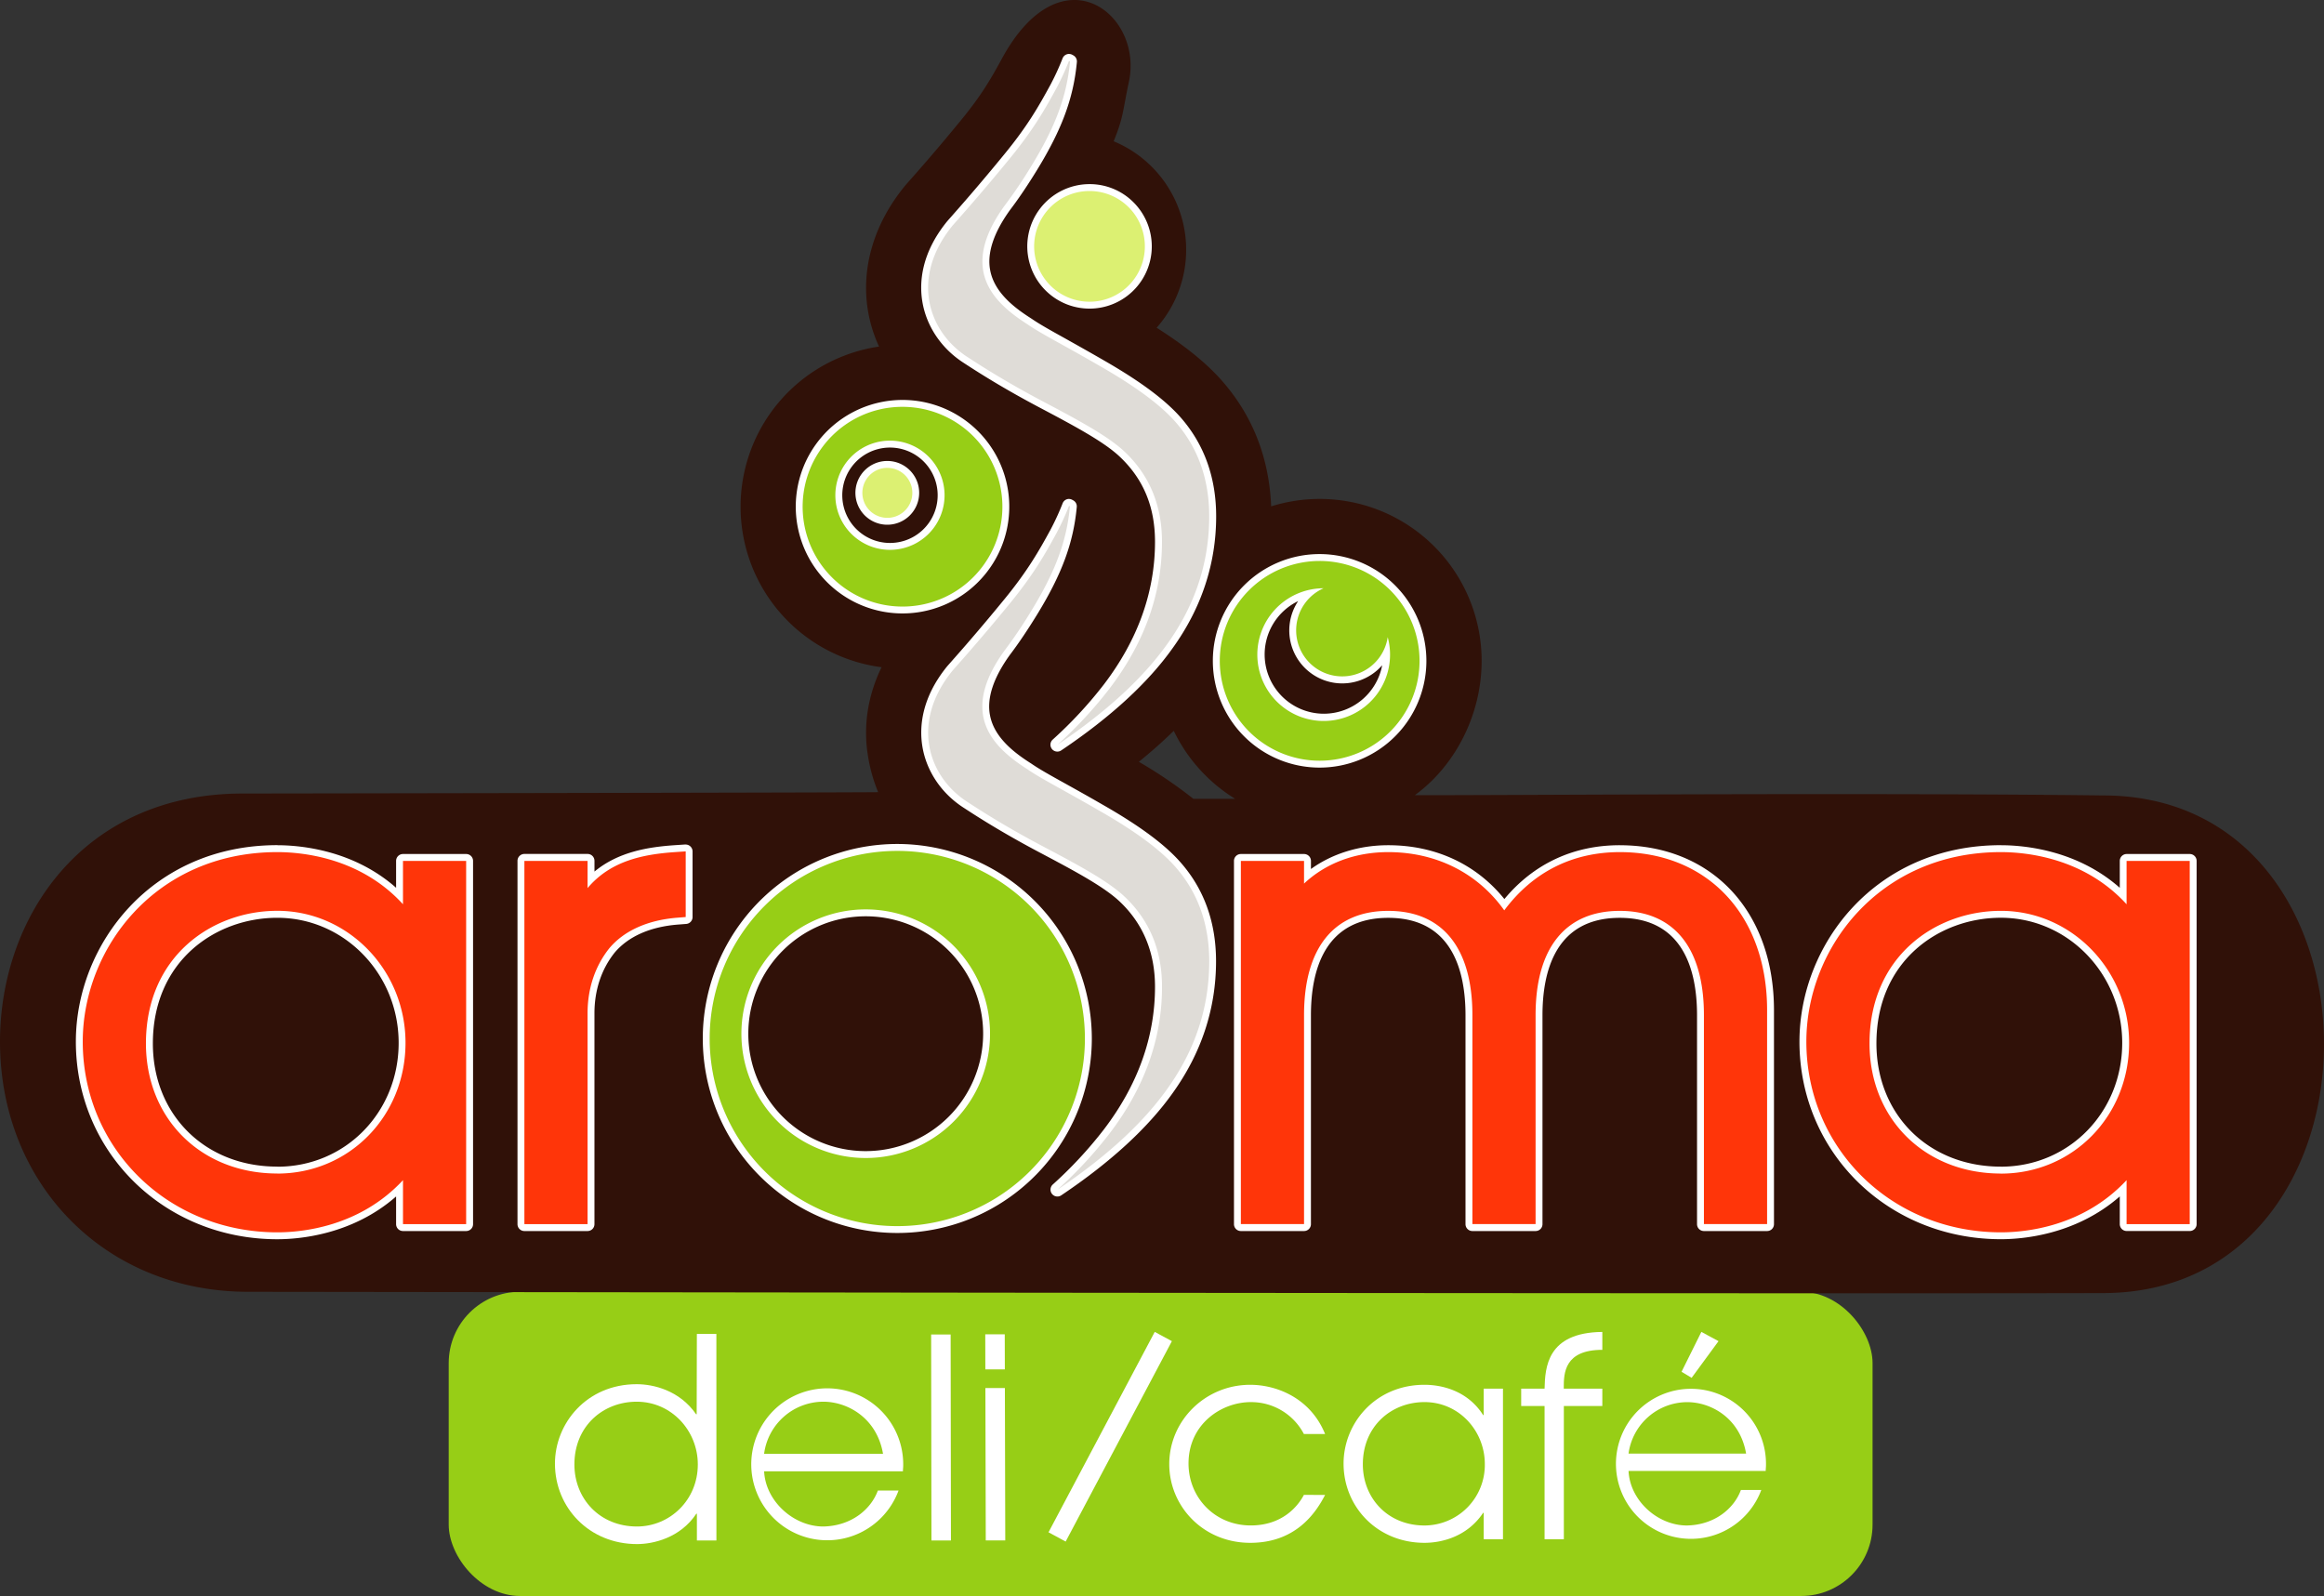 <svg xmlns="http://www.w3.org/2000/svg" viewBox="0 0 1368.23 939.69"><rect x="0" y="0" width="1368.23" height="939.69" fill="#333333" stroke="none"/><defs><style>.cls-1{fill:#97ce16;}.cls-2{fill:#301108;}.cls-3{fill:#fff;}.cls-4{fill:#ff3509;}.cls-5{fill:#dfdcd7;}.cls-6{fill:#dcf072;}</style></defs><title>nsm-AromaAsset 2</title><g id="Layer_2" data-name="Layer 2"><g id="Layer_1-2" data-name="Layer 1"><rect class="cls-1" x="264.17" y="760.57" width="838.28" height="179.12" rx="42.02"/><path class="cls-2" d="M833,468.17c23.8-17.35,39.3-47.45,39.3-79.09a95.35,95.35,0,0,0-123.92-90.94c-1.15-28.53-10.87-53.38-29-74-9-10.26-21.72-20.55-38.42-31.18A69.2,69.2,0,0,0,655.67,83.18c5.88-14.54,5.18-17.23,9-35.24,8.4-39.8-39.83-77.63-74.76-13.5-6.47,11.89-12,21.44-23.41,35.46-14.77,18.07-26.07,30.85-30.9,36.3-2,2.27-2.74,3.11-3.44,4C514.55,132,507,157.6,510.89,182.28a82.4,82.4,0,0,0,6.64,21.77A95.3,95.3,0,0,0,519,392.85c-8,16.52-10.82,34.19-8.11,51.43A94,94,0,0,0,517,466.41c-27.6.29-365.68.8-374,.8C48.38,467.21,0,540.47,0,613.26c0,83.47,61.4,147.33,146.11,147.33,8.13,0,925.31,1.26,1092.31.76,173.08-.5,173.08-292.77,0-293C1094.88,466.55,858.31,468.46,833,468.17Zm-130.38,2.19a266.38,266.38,0,0,0-32.14-21.82q11.1-9,20.56-18.23a96,96,0,0,0,36.18,40.05Z"/><path class="cls-1" d="M528.28,723.93A112.49,112.49,0,1,1,640.77,611.42,112.63,112.63,0,0,1,528.28,723.93ZM509.69,537.47a71.16,71.16,0,1,0,71.16,71.16A71.25,71.25,0,0,0,509.69,537.47Z"/><path class="cls-3" d="M528.28,501A110.46,110.46,0,1,1,417.81,611.42,110.46,110.46,0,0,1,528.28,501M509.69,681.82a73.19,73.19,0,1,0-73.2-73.19,73.21,73.21,0,0,0,73.2,73.19m18.59-184.9A114.52,114.52,0,1,0,642.8,611.42a114.65,114.65,0,0,0-114.52-114.5ZM509.69,677.76a69.13,69.13,0,1,1,69.13-69.13,69.21,69.21,0,0,1-69.13,69.13Z"/><path class="cls-4" d="M1178,727.61c-65.36,0-116.56-50.23-116.56-114.35,0-55.83,43.6-113.58,116.56-113.58,13.48,0,46.58,2.79,72,27.71v-20.5a2,2,0,0,1,2-2h37.18a2,2,0,0,1,2,2V720.76a2,2,0,0,1-2,2h-37.18a2,2,0,0,1-2-2V699.82C1224.18,724.81,1191.36,727.61,1178,727.61Zm0-189.27c-37.42,0-75.3,26.12-75.3,76,0,43.21,31.67,74.57,75.3,74.57,41.19,0,73.46-32.91,73.46-74.93C1251.49,572.29,1218.54,538.34,1178,538.34Z"/><path class="cls-3" d="M1178,501.71c14.82,0,49,3.26,74,30.71V506.89h37.18V720.76h-37.18V694.85c-25.51,27.46-59.41,30.73-74,30.73-64.22,0-114.53-49.34-114.53-112.32,0-54.82,42.84-111.55,114.53-111.55M1178,691c42.33,0,75.49-33.81,75.49-77,0-42.86-33.86-77.71-75.49-77.71-38.43,0-77.33,26.81-77.33,78.07,0,44.38,32.53,76.6,77.33,76.6m0-193.33c-74.23,0-118.59,58.78-118.59,115.61,0,65.26,52.09,116.38,118.59,116.38,13,0,44.19-2.62,70-25.19v16.31a4.06,4.06,0,0,0,4.06,4.06h37.18a4.05,4.05,0,0,0,4-4.06V506.89a4.05,4.05,0,0,0-4-4.06h-37.18a4.06,4.06,0,0,0-4.06,4.06v15.84c-25.41-22.48-56.82-25.08-70-25.08Zm0,189.27c-42.46,0-73.27-30.51-73.27-72.54,0-48.59,36.86-74,73.27-74,39.39,0,71.43,33,71.43,73.66,0,40.88-31.38,72.9-71.43,72.9Z"/><path class="cls-5" d="M622.52,702.45a2,2,0,0,1-1.36-3.53,247.35,247.35,0,0,0,30.35-32.7C671.75,639.69,682,611,682,581c0-20.57-7-37.76-20.86-51.08-9.17-8.92-25.91-18.06-46.85-29.09a536.1,536.1,0,0,1-46.26-27.17c-12.5-8.16-20.93-20.84-23.12-34.77-2.39-15.16,2.45-30.74,14-45.06.24-.3,1.06-1.24,2.4-2.75,5-5.61,16.58-18.74,31.82-37.39,13.39-16.41,20.2-28.28,27.1-41a150.3,150.3,0,0,0,7.17-15.64,2,2,0,0,1,1.2-1.16,1.8,1.8,0,0,1,.69-.13,2,2,0,0,1,1,.26l.6.32a2,2,0,0,1,1,2c-1.94,20.86-8.69,39.06-23.29,62.81-7.93,12.88-13.46,20.25-15.28,22.67-.28.37-.47.62-.57.77-10,13.9-14,26.37-11.89,37.05,2.66,13.79,14.83,23.08,25.14,29.63,4.84,3.36,11.18,6.88,20,11.75,6.1,3.39,13.69,7.6,22.9,12.94,21,12,35.57,22.82,44.53,33,13.57,15.45,20.45,34.62,20.45,57,0,27.45-8.46,53.17-25.16,76.44-14.49,20.36-36.39,40.46-65.08,59.73A2,2,0,0,1,622.52,702.45Z"/><path class="cls-3" d="M629.33,297.81l.59.33c-1.92,20.56-8.61,38.53-23,61.93a279.74,279.74,0,0,1-15.78,23.34C564.76,420.23,584.06,439.68,605,453c8.23,5.69,20.47,11.71,42.93,24.73q30.84,17.64,44,32.59,19.94,22.68,20,55.64,0,40.74-24.78,75.26-21.6,30.34-64.56,59.22a247.51,247.51,0,0,0,30.6-33q30.95-40.55,30.93-86.44,0-31.82-21.48-52.54c-9.11-8.86-25.32-17.84-47.31-29.43-22.72-11.94-37.46-21.43-46.1-27.07-22.81-14.9-33.23-46.38-8.63-76.86,1.11-1.39,14.83-16.42,34.21-40.12,13.81-16.92,20.64-29,27.32-41.32a151.93,151.93,0,0,0,7.27-15.86m0-4.05a4.06,4.06,0,0,0-3.78,2.57,147.42,147.42,0,0,1-7.08,15.44c-6.84,12.6-13.59,24.37-26.88,40.65-15.22,18.63-26.82,31.74-31.77,37.34-1.54,1.73-2.17,2.45-2.46,2.81-15.07,18.67-16.17,35.67-14.44,46.65,2.29,14.49,11,27.67,24,36.15,7.31,4.77,22.51,14.69,46.43,27.27,20.79,11,37.4,20,46.37,28.74C673.18,544.32,680,561,680,581c0,29.55-10.13,57.81-30.1,84a245,245,0,0,1-30.09,32.42,4.06,4.06,0,0,0,2.72,7.07,4,4,0,0,0,2.26-.69c28.9-19.4,51-39.67,65.61-60.23,16.94-23.62,25.53-49.73,25.53-77.62,0-22.87-7-42.49-21-58.32-9.11-10.36-23.85-21.3-45.05-33.44-9.21-5.33-16.81-9.55-22.92-12.95-8.72-4.84-15-8.34-19.72-11.59l-.13-.09c-10-6.34-21.72-15.28-24.24-28.3-2-10.12,1.92-22.06,11.54-35.48.11-.16.29-.39.55-.74,1.83-2.43,7.41-9.86,15.39-22.83,14.77-24,21.61-42.48,23.58-63.68a4,4,0,0,0-2.08-3.93l-.6-.33a4,4,0,0,0-1.95-.5Z"/><path class="cls-5" d="M622.58,440.49a2,2,0,0,1-1.37-3.54,247.65,247.65,0,0,0,30.34-32.71C671.8,377.7,682.07,349,682.07,319c0-20.55-7-37.73-20.86-51.09-9.18-8.9-25.93-18.05-46.86-29.08-21.46-11.29-36-20.44-46.24-27.16-12.51-8.17-20.94-20.86-23.14-34.79-2.38-15.15,2.47-30.73,14-45.06.24-.29,1.08-1.25,2.44-2.79,5-5.6,16.57-18.73,31.76-37.33,13.36-16.36,20.19-28.24,27.12-41a150.29,150.29,0,0,0,7.16-15.64,2,2,0,0,1,1.21-1.17,2,2,0,0,1,1.68.15l.6.34a2,2,0,0,1,1,1.95c-2,20.88-8.7,39.08-23.3,62.8-8.09,13.16-13.59,20.43-15.4,22.83l-.46.62c-10,13.88-13.94,26.35-11.88,37,2.67,13.79,14.84,23.08,25.14,29.64,4.84,3.34,11.18,6.86,19.95,11.74,6.1,3.39,13.7,7.6,22.92,12.94,21,12,35.55,22.81,44.52,33,13.58,15.46,20.46,34.63,20.46,57,0,27.44-8.46,53.17-25.15,76.46-14.5,20.34-36.4,40.44-65.08,59.72A2.06,2.06,0,0,1,622.58,440.49Z"/><path class="cls-3" d="M629.37,35.84l.6.34c-1.92,20.55-8.61,38.52-23,61.93a275.5,275.5,0,0,1-15.78,23.33C564.81,158.25,584.12,177.71,605,191c8.22,5.69,20.47,11.71,42.94,24.73q30.84,17.66,44,32.58Q711.9,271,711.91,304q0,40.76-24.77,75.28-21.61,30.31-64.56,59.22a249.34,249.34,0,0,0,30.58-33Q684.11,364.92,684.1,319q0-31.83-21.48-52.55c-9.12-8.85-25.33-17.82-47.32-29.41-22.7-11.94-37.46-21.43-46.08-27.07-22.82-14.92-33.25-46.39-8.64-76.87,1.11-1.39,14.82-16.41,34.2-40.12,13.82-16.92,20.64-29,27.32-41.3a151.89,151.89,0,0,0,7.27-15.87m0-4.06A4.27,4.27,0,0,0,628,32a4.07,4.07,0,0,0-2.42,2.35,147.3,147.3,0,0,1-7.08,15.45c-7.1,13.07-13.61,24.39-26.88,40.63-15.16,18.56-26.75,31.67-31.7,37.27-1.65,1.86-2.23,2.53-2.52,2.89-15.07,18.66-16.17,35.66-14.44,46.63,2.28,14.5,11,27.68,24,36.17,10.29,6.74,24.87,15.93,46.41,27.26,20.78,11,37.4,20,46.39,28.74C673.42,282.54,680,298.78,680,319c0,29.55-10.13,57.8-30.11,84a246.59,246.59,0,0,1-30.08,32.43,4.06,4.06,0,0,0,5,6.38c28.89-19.42,51-39.69,65.6-60.24C707.38,358,716,331.84,716,304c0-22.86-7.05-42.49-21-58.33-9.13-10.36-23.86-21.29-45-33.42-9.22-5.34-16.82-9.56-22.93-13-8.72-4.84-15-8.34-19.72-11.59l-.13-.09c-10-6.33-21.71-15.28-24.23-28.3-2-10.12,1.92-22.06,11.53-35.47l.43-.58c1.82-2.41,7.37-9.75,15.51-23C625.19,76.23,632,57.78,634,36.56a4.07,4.07,0,0,0-2-3.91l-.6-.34a4.08,4.08,0,0,0-2-.53Z"/><path class="cls-4" d="M163.25,727.61c-65.36,0-116.56-50.23-116.56-114.35,0-55.83,43.6-113.58,116.56-113.58,13.48,0,46.57,2.79,72,27.7V506.89a2,2,0,0,1,2-2h37.19a2,2,0,0,1,2,2V720.76a2,2,0,0,1-2,2H237.26a2,2,0,0,1-2-2V699.83C209.4,724.82,176.58,727.61,163.25,727.61Zm0-189.27c-37.41,0-75.3,26.12-75.3,76,0,43.21,31.67,74.57,75.3,74.57,41.19,0,73.46-32.91,73.46-74.93C236.71,572.29,203.76,538.34,163.25,538.34Z"/><path class="cls-3" d="M163.25,501.71c14.82,0,49,3.27,74,30.7V506.89h37.19V720.76H237.26v-25.9c-25.5,27.46-59.4,30.72-74,30.72C99,725.58,48.72,676.24,48.72,613.26c0-54.82,42.84-111.55,114.53-111.55m0,189.27c42.33,0,75.49-33.81,75.49-77,0-42.86-33.86-77.71-75.49-77.71-38.42,0-77.33,26.81-77.33,78.07,0,44.38,32.53,76.6,77.33,76.6m0-193.33C89,497.65,44.66,556.43,44.66,613.26c0,65.26,52.09,116.38,118.59,116.38,13,0,44.19-2.61,69.95-25.18v16.3a4.06,4.06,0,0,0,4.06,4.06h37.19a4.06,4.06,0,0,0,4.06-4.06V506.89a4.06,4.06,0,0,0-4.06-4.06H237.26a4.06,4.06,0,0,0-4.06,4.06v15.82c-25.4-22.46-56.81-25.06-69.95-25.06Zm0,189.27C120.8,686.92,90,656.41,90,614.38c0-48.59,36.86-74,73.27-74,39.39,0,71.43,33,71.43,73.66,0,40.88-31.37,72.9-71.43,72.9Z"/><path class="cls-4" d="M308.73,722.79a2,2,0,0,1-2-2V506.89a2,2,0,0,1,2-2h37.19a2,2,0,0,1,2,2v10.87c14.16-13.83,32.88-16.94,49.6-18.07l6.15-.41a2,2,0,0,1,2,2v38.62a2,2,0,0,1-1.87,2l-5.18.41c-16.76,1.38-30,7.33-38.36,17.21-8.08,10.09-12.37,22.91-12.37,37V720.76a2,2,0,0,1-2,2Z"/><path class="cls-3" d="M403.7,501.31v38.62l-5.18.42c-17.31,1.42-31.09,7.65-39.75,17.92-8.41,10.5-12.85,23.77-12.85,38.33V720.76H308.73V506.89h37.19v16c13.64-16.13,32.71-19.91,51.77-21.21l6-.4m0-4.06h-.27l-6,.4c-15.79,1.07-33.33,3.88-47.43,15.54v-6.31a4.06,4.06,0,0,0-4.06-4.06H308.73a4.06,4.06,0,0,0-4.06,4.06V720.76a4.06,4.06,0,0,0,4.06,4.06h37.19a4.06,4.06,0,0,0,4.06-4.06V596.6c0-13.63,4.12-26,11.92-35.75,8-9.44,20.76-15.13,37-16.46L404,544a4.06,4.06,0,0,0,3.74-4.05V501.31a4.06,4.06,0,0,0-4.06-4.06Z"/><path class="cls-4" d="M1003.17,722.79a2,2,0,0,1-2-2v-123c0-38.29-16.88-59.37-47.53-59.37s-47.52,21.08-47.52,59.37v123a2,2,0,0,1-2,2H866.85a2,2,0,0,1-2-2v-123c0-38.29-16.87-59.37-47.52-59.37s-47.53,21.08-47.53,59.37v123a2,2,0,0,1-2,2H730.55a2,2,0,0,1-2-2V506.89a2,2,0,0,1,2-2h37.19a2,2,0,0,1,2,2v8.87c12.73-10.4,29.42-16.08,47.53-16.08,28.07,0,52.23,11.67,68.35,32.93,17-21.56,40.42-32.93,68-32.93,53.1,0,88.78,38.2,88.78,95.07v126a2,2,0,0,1-2,2Z"/><path class="cls-3" d="M953.61,501.71c51.88,0,86.75,37.38,86.75,93v126h-37.19v-123c0-39.6-17.6-61.4-49.56-61.4s-49.55,21.8-49.55,61.4v123h-37.2v-123c0-39.6-17.6-61.4-49.56-61.4s-49.56,21.8-49.56,61.4v123H730.55V506.89h37.19v13.35c12.69-11.94,30-18.53,49.56-18.53,28.31,0,52.76,12.38,68.32,34.29,16.74-22.48,40.07-34.29,68-34.29m0-4.06c-27.32,0-50.7,10.94-67.93,31.7-16.49-20.49-40.56-31.7-68.38-31.7-17,0-32.89,4.92-45.5,14v-4.76a4.06,4.06,0,0,0-4.06-4.06H730.55a4.06,4.06,0,0,0-4.06,4.06V720.76a4.06,4.06,0,0,0,4.06,4.06h37.19a4.06,4.06,0,0,0,4.06-4.06v-123c0-26.16,7.89-57.35,45.5-57.35s45.5,31.19,45.5,57.35v123a4.06,4.06,0,0,0,4.06,4.06h37.2a4.06,4.06,0,0,0,4.06-4.06v-123c0-26.16,7.89-57.35,45.49-57.35s45.5,31.19,45.5,57.35v123a4.06,4.06,0,0,0,4.06,4.06h37.19a4.05,4.05,0,0,0,4.05-4.06v-126c0-58.08-36.49-97.1-90.8-97.1Z"/><path class="cls-1" d="M531.28,359.16a60.82,60.82,0,1,1,50.6-27A60.59,60.59,0,0,1,531.28,359.16ZM524,261.48a30.12,30.12,0,0,0-.05,60.23h0a30.12,30.12,0,0,0,.05-60.23Z"/><path class="cls-3" d="M531.4,239.54a58.8,58.8,0,1,1-48.92,26.1,58.51,58.51,0,0,1,48.92-26.1m-7.47,84.2a32.15,32.15,0,1,0-17.87-5.44,32.09,32.09,0,0,0,17.87,5.44m7.48-88.26h0a62.85,62.85,0,1,0,34.9,10.62,62.79,62.79,0,0,0-34.9-10.62Zm-7.48,84.2a28.08,28.08,0,1,1,23.36-12.45,28,28,0,0,1-23.36,12.45Z"/><path class="cls-1" d="M776.92,449.91a60.83,60.83,0,1,1,60.83-60.83A60.89,60.89,0,0,1,776.92,449.91ZM770.85,349.4a36.93,36.93,0,1,0,45.51,35.91c0-.41,0-.81,0-1.22a28.87,28.87,0,0,1-26.08,16.23,29.15,29.15,0,0,1-19.41-50.92Z"/><path class="cls-3" d="M776.92,330.29a58.8,58.8,0,1,1-58.78,58.79,58.79,58.79,0,0,1,58.78-58.79m2.32,16.07A39.07,39.07,0,1,0,817,375.14a27.1,27.1,0,1,1-37.77-28.78m-2.32-20.13a62.86,62.86,0,1,0,62.86,62.85,62.91,62.91,0,0,0-62.86-62.85Zm2.51,94a34.89,34.89,0,0,1-15.15-66.31,31.19,31.19,0,0,0,49.47,37.78,35,35,0,0,1-34.32,28.53Z"/><path class="cls-6" d="M522.39,306.91a16.73,16.73,0,1,1,13.92-7.42A16.67,16.67,0,0,1,522.39,306.91Z"/><path class="cls-3" d="M522.42,275.48A14.71,14.71,0,1,1,510.2,282a14.63,14.63,0,0,1,12.22-6.53m0-4.06h0a18.77,18.77,0,1,0,10.42,3.18,18.75,18.75,0,0,0-10.42-3.18Z"/><path class="cls-6" d="M641.45,179.69a34.62,34.62,0,1,1,24.74-10.4,34.43,34.43,0,0,1-24.74,10.4Z"/><path class="cls-3" d="M641.45,112.47a32.59,32.59,0,1,1-23.3,9.79,32.47,32.47,0,0,1,23.3-9.79m0-4.06a36.65,36.65,0,1,0,25.64,10.46,36.39,36.39,0,0,0-25.64-10.46Z"/><path class="cls-3" d="M780.14,880.19c-5.68,11-17.51,28.2-44.09,28.2-27.72,0-47.66-21.56-47.66-46.36,0-25.61,21.23-46.69,47.66-46.69,15.56,0,35.5,7.79,44.09,29H767.66a35,35,0,0,0-31.29-18.8c-17.35,0-36.64,13-36.64,36.15,0,19.94,15.4,36.47,36.64,36.47,18.48,0,27.72-11.18,31.29-18Z"/><path class="cls-3" d="M884.86,906.29H873.52V890.72h-.33c-9.72,14.59-25.28,17.67-34.52,17.67-27.88,0-47.66-21.23-47.66-46.68,0-23.67,18.64-46.37,47.66-46.37,9.56,0,25.12,3.08,34.52,17.84h.33V817.62h11.34Zm-46.19-8.11A35.63,35.63,0,0,0,874.17,862c0-19.45-15.08-36.47-35.5-36.47-19.46,0-36.31,14.1-36.31,36.63C802.36,882,816.94,898.18,838.67,898.18Z"/><path class="cls-3" d="M909.35,827.82H895.58v-10.2h13.77c.33-12.33,1.3-33.08,34-33.4v10.54c-22.37,0-22.7,13.78-22.7,22.2v.66h22.7v10.2H920.7v78.47H909.35Z"/><path class="cls-3" d="M958.8,866.08c.81,17.35,17,32.1,34.37,32.1,16.21-.32,27.72-9.89,31.77-20.91h12a44.17,44.17,0,1,1,2.76-14.43c0,1.14-.16,2.11-.16,3.24ZM1028,855.87c-3.57-20.91-20.59-30.31-34.69-30.31a35,35,0,0,0-34.53,30.31Z"/><path class="cls-3" d="M679.84,784.2l10.1,5.45-62.54,118-10.1-5.46Z"/><path class="cls-3" d="M1001.66,784.2l10.1,5.45-15.84,21.6L990,807.68Z"/><path class="cls-3" d="M421.78,907H410.29l0-15.75h-.33c-9.48,14.27-25.38,17.88-34.89,17.88-28.22,0-48.28-21.49-48.35-47.24-.06-23.94,18.75-46.9,48.11-46.9,9.84,0,25.27,3.6,35,17.71h.33l.11-47.3h11.49ZM375,898.78c19.36,0,35.88-15.59,35.83-36.58,0-19.68-15.34-36.9-36-36.9-19.69,0-36.71,14.26-36.66,37.06C338.22,882.37,353,898.78,375,898.78Z"/><path class="cls-3" d="M449.87,866.3c.86,17.55,17.31,32.48,34.86,32.48,16.41-.33,28-10,32.1-21.16H529a44.73,44.73,0,1,1,2.75-14.6c0,1.15-.16,2.13-.16,3.28Zm70-10.33c-3.66-21.16-20.91-30.67-35.18-30.67A35.27,35.27,0,0,0,449.85,856Z"/><path class="cls-3" d="M548.2,785.73h11.48L559.86,907H548.38Z"/><path class="cls-3" d="M580.06,785.61h11.48l.05,20.66H580.11Zm.08,31.65h11.48l.22,89.72H580.36Z"/></g></g></svg>